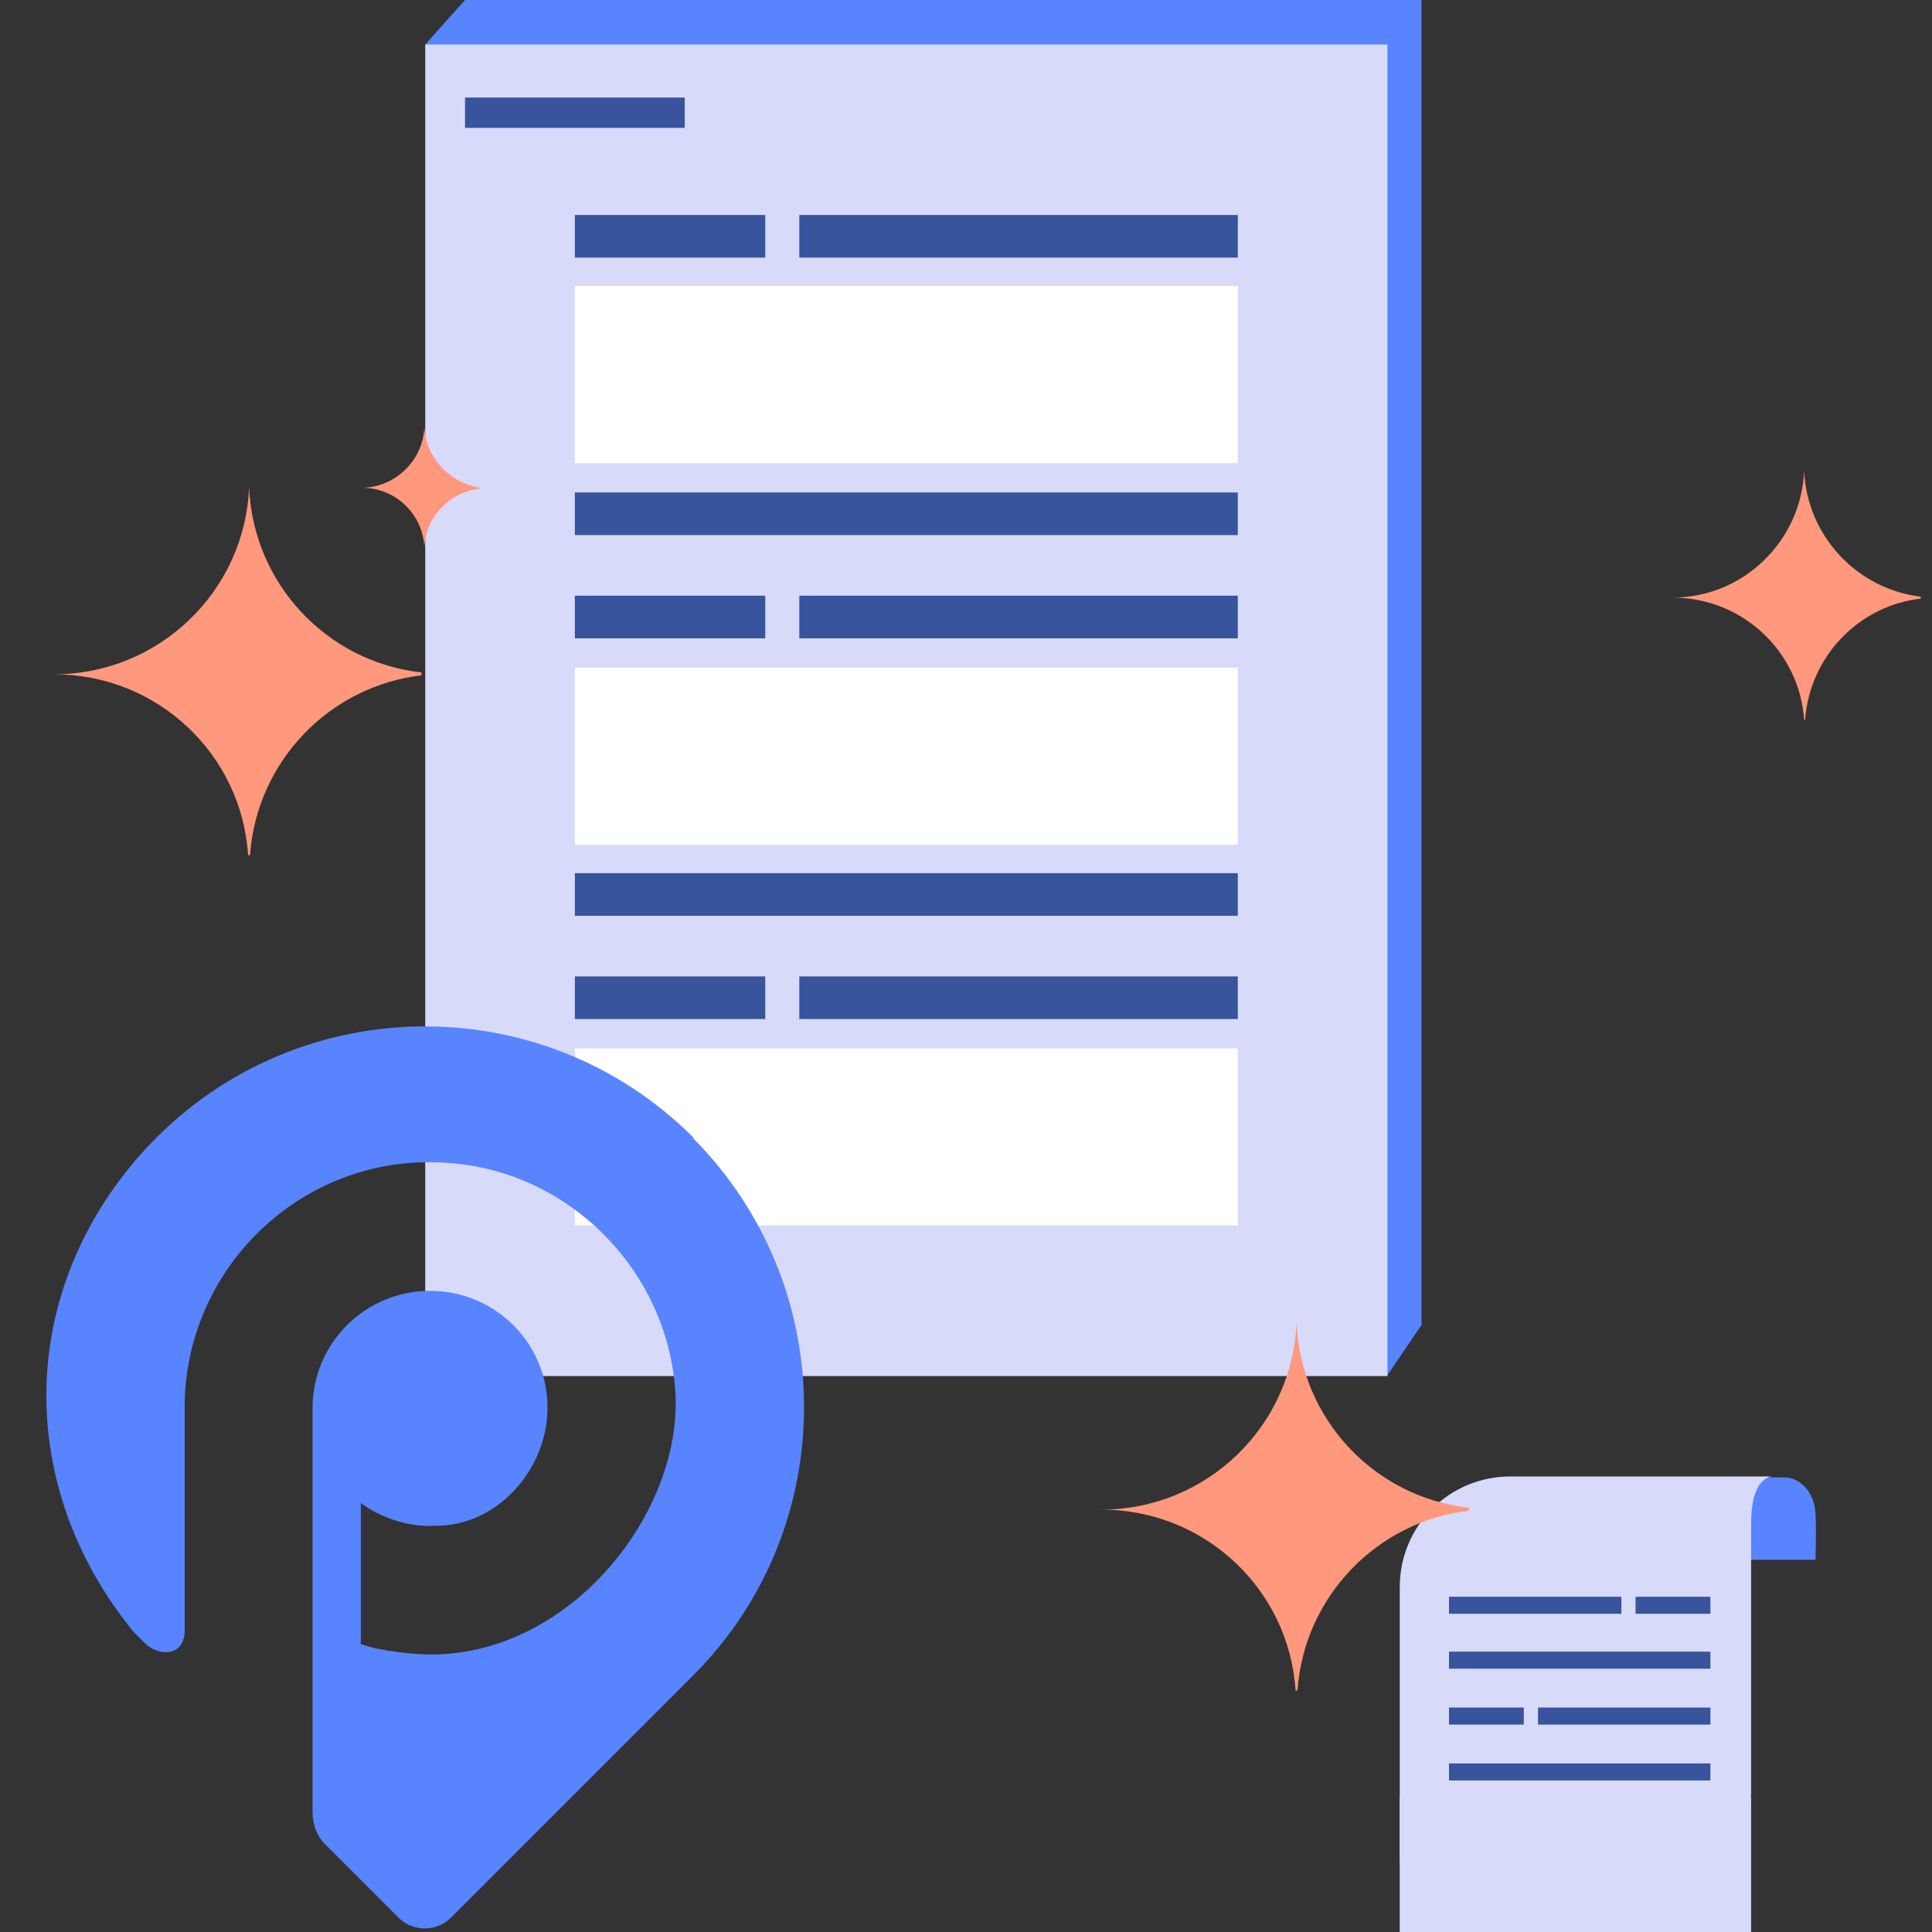 <?xml version="1.0" encoding="UTF-8"?><svg id="Capa_1" xmlns="http://www.w3.org/2000/svg" width="204" height="204" viewBox="0 0 204 204"><rect x="0" y="0" width="204" height="204" fill="#333333" stroke="none"/><defs><style>.cls-1{fill:#5884ff;}.cls-1,.cls-2,.cls-3,.cls-4,.cls-5{stroke-width:0px;}.cls-2{fill:#37549c;}.cls-3{fill:#d7daf9;}.cls-4{fill:#ff987c;}.cls-5{fill:#fff;}</style></defs><polygon class="cls-1" points="44.9 4.7 49.1 0 150.1 0 150.1 139.9 146.5 145.2 44.9 4.7"/><path class="cls-1" d="m191.8,164.7h-9.6v-8.7h4.9c.5,0,.9,0,1.3,0,1.7,0,3.2,1.6,3.3,3.8s0,4.9,0,4.9Z"/><path class="cls-3" d="m177.5,196.7h-29.7v-29.1c0-6.5,5.2-11.7,11.7-11.7h27.7s-2.3-.2-2.3,5v28.4c0,4.1-3.3,7.4-7.4,7.4Z"/><rect class="cls-2" x="153" y="168.6" width="18.2" height="1.8"/><rect class="cls-2" x="172.7" y="168.6" width="7.9" height="1.8"/><rect class="cls-2" x="153" y="174.4" width="27.6" height="1.8"/><rect class="cls-2" x="153" y="186.2" width="27.6" height="1.8"/><rect class="cls-2" x="162.4" y="180.3" width="18.2" height="1.8"/><rect class="cls-2" x="153" y="180.3" width="7.9" height="1.8"/><rect class="cls-3" x="147.8" y="189.8" width="37.1" height="14.4"/><rect class="cls-3" x="44.9" y="4.7" width="101.6" height="140.6"/><rect class="cls-2" x="60.7" y="92.2" width="70" height="4.5"/><rect class="cls-2" x="60.7" y="52" width="70" height="4.5"/><rect class="cls-2" x="84.4" y="22.7" width="46.3" height="4.5"/><rect class="cls-2" x="60.7" y="22.7" width="20.1" height="4.5"/><rect class="cls-2" x="84.4" y="62.9" width="46.3" height="4.5"/><rect class="cls-2" x="60.7" y="62.9" width="20.1" height="4.5"/><rect class="cls-2" x="84.4" y="103.1" width="46.3" height="4.5"/><rect class="cls-2" x="60.7" y="103.1" width="20.1" height="4.5"/><rect class="cls-2" x="49.1" y="10.3" width="23.2" height="3.2"/><rect class="cls-5" x="60.7" y="110.7" width="70" height="18.7"/><rect class="cls-5" x="60.7" y="70.5" width="70" height="18.7"/><rect class="cls-5" x="60.7" y="30.2" width="70" height="18.7"/><path class="cls-4" d="m44.5,71.3v-.3c-10-1.1-17.8-9.4-18.2-19.6h0c-.4,11-9.5,19.8-20.6,19.8s0,0,0,0h0c10.9,0,19.8,8.4,20.5,19.1h.2c.7-9.9,8.4-17.9,18.2-19Z"/><path class="cls-4" d="m50.7,51.5h0c-3.2-.5-5.7-3.1-5.9-6.4h0c-.1,3.5-3.1,6.4-6.6,6.4s0,0,0,0h0c3.5,0,6.4,2.7,6.6,6.2h0c.2-3.2,2.7-5.7,5.8-6.1Z"/><path class="cls-4" d="m202.8,63.2v-.2c-6.7-.8-12-6.4-12.3-13.3h0c-.3,7.4-6.4,13.4-13.9,13.4s0,0,0,0h0c7.4,0,13.4,5.7,13.9,12.9h.1c.5-6.7,5.7-12.1,12.3-12.8Z"/><path class="cls-4" d="m155.1,159.5v-.3c-10-1.1-17.8-9.4-18.2-19.6h0c-.4,11-9.5,19.8-20.6,19.8s0,0,0,0h0c10.9,0,19.8,8.4,20.5,19.1h.2c.7-9.9,8.4-17.9,18.2-19Z"/><path class="cls-1" d="m73.2,120.1c-16.1-16.1-42.5-15.6-58,1.4-13.5,14.9-13.6,35.5-1.1,50.8l1.3,1.3c1.4,1.3,4,1.3,4.1-1.3v-2s0-21.7,0-21.7h0s0,0,0,0v-.5h0c.3-14.7,12.9-26.5,27.9-25.3,12.7.9,23,11.3,23.9,24s-10.9,27.9-25.8,27.9c-1.5,0-5.2-.3-7.4-1.1v-14.9s3.3,2.7,8,2.4c5.9,0,10.8-5,11.6-10.8,1-7.6-4.9-14-12.3-14-6.8,0-12.4,5.5-12.4,12.4h0s0,42.6,0,42.6c0,1.4.5,2.7,1.5,3.6l7.6,7.6c1.5,1.5,4,1.5,5.5,0l25.6-25.6c15.6-15.6,15.6-41,0-56.7Z"/></svg>